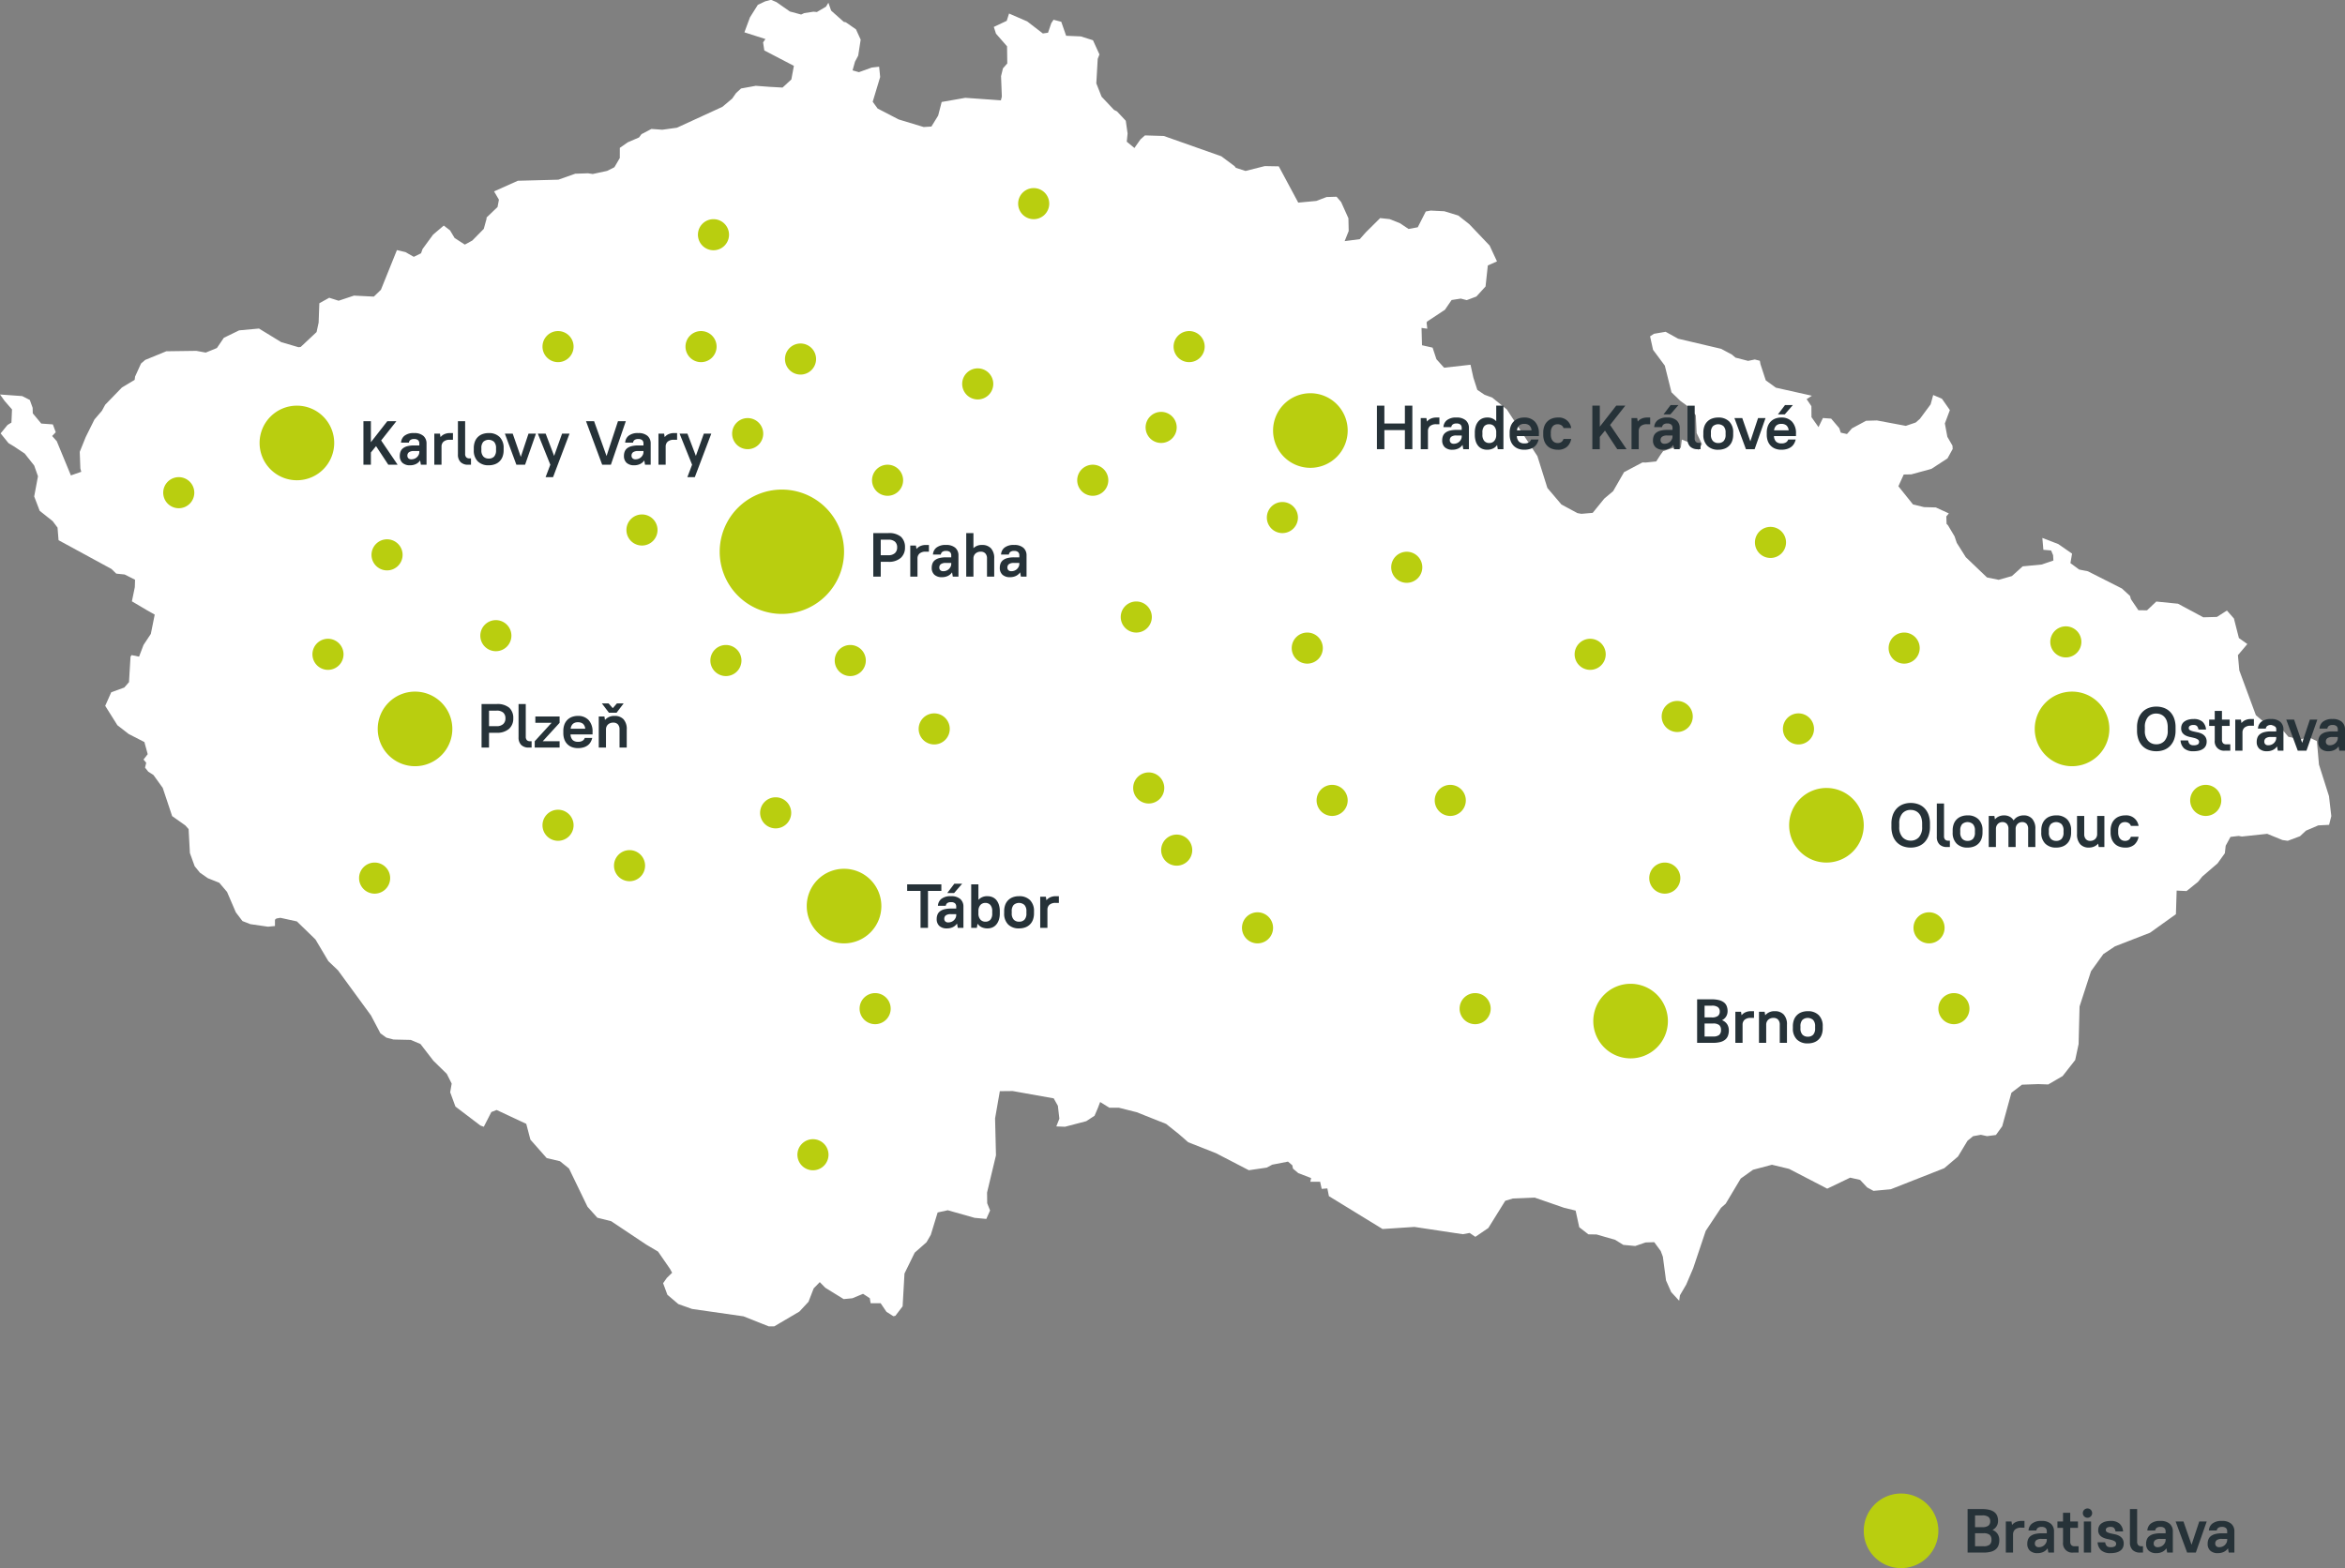 <svg xmlns="http://www.w3.org/2000/svg" width="754.299" height="504.514" viewBox="0 0 754.299 504.514">
  <rect x="0" y="0" width="754.299" height="504.514" fill="#808080" stroke="none"/>
  <g id="Group_982" data-name="Group 982" transform="translate(11932 -5108)">
    <path id="Path_398" data-name="Path 398" d="M247.713,0l-1.625.449L243.762,1.56l-2.53,4.023L239.446,10.4l6.772,2.164-.763,1.056.39,2.609,9.514,4.957-.809,4.376-2.831,2.611-4.23-.241-4.384-.329-4.726.86-1.6,1.454-1.261,1.806-3.155,2.648-14.612,6.716-4.711.65-3.5-.256-3.194,1.677-.793,1.06-3.613,1.562-2.562,1.785-.007,3.265-1.735,2.97L195.3,54.98l-4.634,1-1.528-.225-4.111.135-5.42,1.919-13.038.345-7.645,3.421,1.561,2.669-.441,2.352-3.532,3.382-.01.433-.886,3.22-3.7,3.758-2.4,1.307-3.285-2.124-1.471-2.456-2.021-1.545-3.418,2.9-3.39,4.622-.5,1.393L133.1,82.633l-2.676-1.523-2.748-.652-5.144,12.764-2.281,2.206-6.387-.323-4.938,1.647L105.9,95.8l-3.182,1.764-.224,6.217-.662,3.052-5.109,4.788-.7.089-5.566-1.635L83.305,105.7l-6.381.587L72,108.682l-2.226,3.285-3.6,1.471-3.032-.557-9.648.133L46.7,115.8l-1.334,1.152-1.922,4.218-.13,1.046-4.1,2.456-5.376,5.545-1.051,1.935-2.411,2.82-2.816,5.664-1.912,4.737.2,5.353.295,1.063-3.34,1.167L18.255,141.94l-1.486-1.662,1.161-1.219L17,136.541l-3.722-.268-2.737-3.294-.042-1.764-.909-2.533-2.45-1.25L0,126.921l1.474,2.057,2.388,2.747-.184,4.229-1.259.769L.2,139.436l2.527,3.127,1.7,1.018,3.518,2.339L11,149.781l1.215,3.457L11,159.727l1.767,4.617,4.186,3.331,1.553,2.074.328,4.051,17.029,9.261,1.541,1.494,2.7.278,3.335,1.684-.073,2.389-.938,4.559,4.84,2.862,2.5,1.406-1.25,6.215-2.344,3.539-1.442,3.779-2.4-.5-.346.5-.491,8.2L39.975,221.2l-4.193,1.526-1.941,4.362,3.924,6.249,3.645,2.823,5.036,2.58,1.066,3.9-1.348,1.727.871,1.03-.377,1.576,1.035,1.3,1.665,1.066,2.985,4.145,3.033,9.087,4.24,3,1.052,1.18.415,7.7,1.538,4.251,1.686,2.069,2.564,1.782,3.659,1.463,2.5,2.942,2.833,6.582,2.131,2.8,2.524.989,5.67.822,2.258-.22V295.9l.468-.391,1.268-.223,5.318,1.163,4.744,4.6,1.252,1.236,4.123,6.946,3.1,2.951L119.333,326.7l3.037,5.764,1.9,1.376,2.309.605,5.549.125,3.125,1.323,4.149,5.377,4.31,4.222,1.581,3.126-.482,2.8,1.684,4.6,8.036,6.1,1.089.4,2.435-4.74,1.691-.662,9.531,4.458,1.337,5.088,5.24,5.933,4.269,1.007,2.911,2.354,5.947,12.3,3.163,3.527,4.45,1.114,11.248,7.512,3.83,2.27,3.835,5.551.691,1.254-1.7,1.659-1.2,1.706,1.373,3.717,3.526,3,4.41,1.567,16.538,2.372,8.131,3.23h1.764l8.092-4.758,2.926-3.149,1.67-4.314,1.964-2.017,1.764,1.811,5.914,3.652,2.787-.265,3.457-1.431,2.163,1.407.266,1.618h3.221l1.872,2.76,2.243,1.43.628-.14,2.331-3.056.6-10.553,3.283-6.708,3.806-3.353,1.376-2.391,2.2-7.186,3.256-.716,8.635,2.443,3.764.352,1.209-2.727-.927-2.317-.042-3.443,2.868-11.983-.289-11.872,1.53-8.764,4.12-.042,13.208,2.354,1.339,2.389.478,4.155-.982,2.489,2.811.1,6.818-1.789,2.671-1.747,1.051-2.449.752-1.975,2.956,1.845h3.088l5.7,1.44L375.1,361.6l4.048,3.228,3.063,2.672,8.921,3.516,10.575,5.482,5.761-.842,1.744-.941,5.086-.988,1.387,1.178.219,1.08,1.706,1.445,4.129,1.585-.258,1.2h3.153l.507,2.28,1.82-.148.5,2.488,17.257,10.578,10.248-.673,15.559,2.344,2.2-.407,1.837,1.251,4.177-2.834,5.441-8.761,2.438-.734,7.041-.288,9.5,3.289,3.657.882,1.172,5.362,2.942,2.284,2.637.042,5.974,1.723,2.617,1.625,3.833.359,3.334-1.142,2.79-.086,2.086,2.85.682,1.826,1.021,7.645,1.652,3.723,2.576,2.8.237-1.744,2.031-3.472,2.244-5.269,4.022-11.991,4.933-7.436,1.489-1.312,4.842-8.1,3.949-2.817,6.088-1.616,5.507,1.323,12.281,6.37,7.379-3.543,3.188.721,2.258,2.416,2.052,1.112,5.552-.514,17.216-6.777,4.412-3.755,3.065-5.076,1.8-1.472,2.5-.441,1.986.431,2.852-.373,2.021-2.807L647,351.571l3.387-2.59,5.246-.191,3.2.117,4.635-2.7,4.046-5.168,1.092-5.119.309-12.1,3.683-11.35,3.973-5.516,3.718-2.477,11.293-4.388,8.329-5.966.237-7.592,3.183.15,3.675-2.95,1.383-1.717,4.93-4.252,2.334-3.248.266-2.409,1.543-2.846,2.6-.306,1.087.185,8.13-.871,4.877,1.995,1.731.253,3.935-1.474,1.937-1.8,3.944-1.687,3.48-.177.711-2.812-.744-6.411-3.229-10.174-.661-7.539-2.768-1.328-2.473.787-3.939-.849-1.561-1.858-4.185-2.107-1.32-.083-3.382-2.9-5.33-14.4-.449-4.912,3.029-3.578-2.712-1.927-1.6-6.293-2.253-2.566-3.21,2.06-4.375.124-8.15-4.373-6.98-.7-2.986,2.819-2.767-.017-2.4-3.55-.3-1.06-2.589-2.377L671.6,183.8l-2.806-.555-2.817-2.077.53-3.048-4.435-3.078-5.126-1.968.329,3.815,2.486.216.643,1.511.1,1.72-3.751,1.287-6.131.589-3.466,3.125-4.266,1.214-3.752-.772-6.82-6.518-2.9-4.611-.706-2.085-2.111-3.55-.461-.476-.079-2.4.808-.959-4.185-1.917-3.8-.108-3.546-.859-4.694-5.849,1.717-3.78,2.423-.042,6.5-1.781,5.157-3.368,1.67-3.031-.074-1.063-1.645-2.843-.8-4.3,1.608-4.3-2.547-3.65-2.813-1.2-.829,3.012-3.457,4.67-1.361,1.176-3.164,1.067-9.284-1.739-3.491.1-4.554,2.447-1.588,1.823-2.006-.441-.483-1.458-2.609-3.057-2.643-.2-1.418,2.934-2.265-3.21-.026-3.532-1.533-2.267,1.7-1.092-11.589-2.592-3.256-2.354-1.71-5.226-.191-1.078-1.621-.413-2.155.449-4.066-1.05-1.178-1-3.466-1.839-13.8-3.248-4.019-2.223-3.746.641-1.264.819.956,4.337,3.785,5.085,2.146,8.59L540.54,129l2.121,1.541,2.811,3.021.28,5.777,1.7,3.527-1.08,1.841-1.541-.778-.815-1.311-3.036-1.19-.341,2.709-2.191-.124-3.473,1.121-.9,1.254-1.332,2.068-3.337.351-1.1-.024L522.4,151.9l-3.511,6.118-2.859,2.4L512.312,165l-3.632.314-1.268-.228-5.15-2.765L497.738,157l-3.215-10.242-9.836-15.036-4.688-3.8L477.516,127l-2.319-1.566-1.259-3.9-.929-4.185-8.5.955-2.467-2.736-1.232-3.723-3.406-.767-.151-5.571,1.854.248-.226-2,.206-.326,5.687-3.761,2.157-3.144,2.944-.459,1.914.5L474.9,95.4l2.947-3.238.732-6.765,2.948-1.294L479.153,79l-6.536-6.866-3.537-2.791L464.6,67.971l-4.4-.223-1.581.3-2.577,5.069-2.957.551-2.736-1.836-3.38-1.344-3.026-.322-4.616,4.583-1.934,2.185-4.867.647,1.3-3.267-.092-4.1L431.39,65l-1.459-1.708-3.221.1-3.294,1.253-5.815.545-6.262-11.672-4.505-.082L400.641,55l-3.118-1.01-.4-.528-4.28-3.189-18.481-6.526-6.077-.186-1.434,1.28-1.953,2.77-2.458-2.021.265-2.624-.581-4.109-2.8-3-.98-.5-4-4.243-1.7-4.3.453-7.881.555-1.422-2.081-4.564-3.933-1.239-4.7-.2-1.567-4.5-2.491-.654-.713,1.09-1.052,3.08-1.657.245-5.04-3.879-5.84-2.539L323.827,6.7l-4.154,1.963.7,2.168,3.558,4.07.074,5.516-1.392,1.574L322,24.493l.255,6.589-.311,1.2-11.429-.812L302.9,32.81l-1.127,4.369-2.17,3.53-2.474.165-8.057-2.442L282.3,34.918l-1.583-2.182,2.4-7.964-.335-3.307-2.357.262-4.145,1.494-2.04-.582.778-2.79,1.031-1.947.8-5.144-1.51-3.313L272.07,7.166l-.649-.128L267.35,3.421,266.462.882l-.771,1.263-2.925,1.719-1.1-.1-2.973.453-1,.457L254.077,3.7,249.739.67,248.154,0Z" transform="translate(-11932 5108)" fill="#fff"/>
    <path id="Path_399" data-name="Path 399" d="M632.9,485.514h4.7a9.24,9.24,0,0,1,2.349.259,4.344,4.344,0,0,1,1.58.741,2.791,2.791,0,0,1,.89,1.19,4.352,4.352,0,0,1,.28,1.61,3.288,3.288,0,0,1-.44,1.68,3.24,3.24,0,0,1-1.359,1.239,3.392,3.392,0,0,1,1.67,1.311,3.573,3.573,0,0,1,.53,1.93,5.008,5.008,0,0,1-.28,1.75,2.967,2.967,0,0,1-.89,1.259,4.09,4.09,0,0,1-1.58.771,9.218,9.218,0,0,1-2.351.26h-5.1Zm2.4,2.04v3.78h2.3a3.138,3.138,0,0,0,2-.49,1.744,1.744,0,0,0,.58-1.41,1.72,1.72,0,0,0-.58-1.39,3.138,3.138,0,0,0-2-.49Zm0,5.74v4.18H638a3.038,3.038,0,0,0,2.01-.51,2.026,2.026,0,0,0,.57-1.59,2,2,0,0,0-.57-1.57,3.038,3.038,0,0,0-2.01-.51Z" transform="translate(-11932 5108)" fill="#263238"/>
    <path id="Path_400" data-name="Path 400" d="M645.2,489.514h1.82l.18,1.12a3.316,3.316,0,0,1,1.29-.97,4.3,4.3,0,0,1,1.71-.33h1v2.16h-1a2.919,2.919,0,0,0-2.03.6,2.1,2.1,0,0,0-.65,1.62v5.8H645.2Z" transform="translate(-11932 5108)" fill="#263238"/>
    <path id="Path_401" data-name="Path 401" d="M655.4,499.694a3.437,3.437,0,0,1-2.46-.8,2.918,2.918,0,0,1-.84-2.22,3.787,3.787,0,0,1,.25-1.41,2.488,2.488,0,0,1,.8-1.059,3.892,3.892,0,0,1,1.42-.66,8.42,8.42,0,0,1,2.13-.231h1.68v-.6a1.429,1.429,0,0,0-.39-1.089,1.839,1.839,0,0,0-1.29-.371,1.884,1.884,0,0,0-1.22.32,1.325,1.325,0,0,0-.46.841H652.5a3.037,3.037,0,0,1,1.09-2.21,4.681,4.681,0,0,1,3.11-.87,4.3,4.3,0,0,1,3,.919,3.185,3.185,0,0,1,1,2.46v6.8h-1.82l-.24-1.38a3.4,3.4,0,0,1-1.35,1.161,4.307,4.307,0,0,1-1.89.4m.4-1.92a2.716,2.716,0,0,0,1.03-.189,2.5,2.5,0,0,0,.81-.521,2.616,2.616,0,0,0,.54-.75,2.07,2.07,0,0,0,.2-.9v-.3H656.7a2.678,2.678,0,0,0-1.68.4,1.334,1.334,0,0,0-.48,1.08,1.144,1.144,0,0,0,.33.861,1.282,1.282,0,0,0,.93.319" transform="translate(-11932 5108)" fill="#263238"/>
    <path id="Path_402" data-name="Path 402" d="M661.8,489.514h1.8v-2.8h2.32v2.8H668.4v2.04h-2.481v4.42a1.585,1.585,0,0,0,.35,1.14,1.4,1.4,0,0,0,1.051.36H668.6v2.04h-1.7a2.972,2.972,0,0,1-3.3-3.3v-4.66h-1.8Z" transform="translate(-11932 5108)" fill="#263238"/>
    <path id="Path_403" data-name="Path 403" d="M671.46,488.314a1.5,1.5,0,1,1,1.059-2.569,1.517,1.517,0,0,1,0,2.139,1.458,1.458,0,0,1-1.059.43m-1.161,1.2h2.32v10H670.3Z" transform="translate(-11932 5108)" fill="#263238"/>
    <path id="Path_404" data-name="Path 404" d="M678.919,499.694a4.388,4.388,0,0,1-3.05-.91,3.841,3.841,0,0,1-1.149-2.569h2.439a2.193,2.193,0,0,0,.531,1.209,1.754,1.754,0,0,0,1.229.35,2.381,2.381,0,0,0,1.391-.29.929.929,0,0,0,.37-.769.918.918,0,0,0-.431-.821,3.7,3.7,0,0,0-1.069-.45q-.642-.17-1.381-.319a5.877,5.877,0,0,1-1.38-.46,2.977,2.977,0,0,1-1.069-.861,2.425,2.425,0,0,1-.431-1.53,2.825,2.825,0,0,1,.24-1.16,2.417,2.417,0,0,1,.74-.93,3.837,3.837,0,0,1,1.25-.62,6.08,6.08,0,0,1,1.77-.229,4.107,4.107,0,0,1,2.88.889,3.763,3.763,0,0,1,1.12,2.491H680.48a2.185,2.185,0,0,0-.491-1.141,1.5,1.5,0,0,0-1.07-.319,1.978,1.978,0,0,0-1.21.279.846.846,0,0,0-.35.681.768.768,0,0,0,.43.729,4.449,4.449,0,0,0,1.07.38q.641.15,1.38.3a5.257,5.257,0,0,1,1.38.479,3,3,0,0,1,1.071.93,2.734,2.734,0,0,1,.429,1.62,2.957,2.957,0,0,1-.25,1.221,2.518,2.518,0,0,1-.76.96,3.829,3.829,0,0,1-1.3.63,6.848,6.848,0,0,1-1.891.229" transform="translate(-11932 5108)" fill="#263238"/>
    <path id="Path_405" data-name="Path 405" d="M685.968,498.665a3.321,3.321,0,0,1-.85-2.45v-10.7h2.321v10.46a1.608,1.608,0,0,0,.34,1.139,1.366,1.366,0,0,0,1.04.361h.5v2.04h-.92a3.293,3.293,0,0,1-2.431-.85" transform="translate(-11932 5108)" fill="#263238"/>
    <path id="Path_406" data-name="Path 406" d="M693.619,499.694a3.436,3.436,0,0,1-2.46-.8,2.915,2.915,0,0,1-.84-2.22,3.787,3.787,0,0,1,.25-1.41,2.472,2.472,0,0,1,.8-1.059,3.876,3.876,0,0,1,1.42-.66,8.417,8.417,0,0,1,2.129-.231h1.68v-.6a1.429,1.429,0,0,0-.39-1.089,1.838,1.838,0,0,0-1.29-.371,1.883,1.883,0,0,0-1.219.32,1.316,1.316,0,0,0-.46.841h-2.521a3.045,3.045,0,0,1,1.09-2.21,4.682,4.682,0,0,1,3.11-.87,4.3,4.3,0,0,1,3,.919,3.182,3.182,0,0,1,1,2.46v6.8H697.1l-.239-1.38a3.4,3.4,0,0,1-1.351,1.161,4.306,4.306,0,0,1-1.889.4m.4-1.92a2.712,2.712,0,0,0,1.03-.189,2.506,2.506,0,0,0,.811-.521,2.615,2.615,0,0,0,.54-.75,2.069,2.069,0,0,0,.2-.9v-.3h-1.68a2.674,2.674,0,0,0-1.679.4,1.331,1.331,0,0,0-.481,1.08,1.148,1.148,0,0,0,.33.861,1.283,1.283,0,0,0,.93.319" transform="translate(-11932 5108)" fill="#263238"/>
    <path id="Path_407" data-name="Path 407" d="M699.819,489.514h2.52l2.6,7.48,2.48-7.48h2.4l-3.5,10h-2.8Z" transform="translate(-11932 5108)" fill="#263238"/>
    <path id="Path_408" data-name="Path 408" d="M713.419,499.694a3.436,3.436,0,0,1-2.46-.8,2.915,2.915,0,0,1-.84-2.22,3.787,3.787,0,0,1,.25-1.41,2.472,2.472,0,0,1,.8-1.059,3.876,3.876,0,0,1,1.42-.66,8.417,8.417,0,0,1,2.129-.231h1.68v-.6a1.429,1.429,0,0,0-.39-1.089,1.838,1.838,0,0,0-1.29-.371,1.883,1.883,0,0,0-1.219.32,1.315,1.315,0,0,0-.46.841h-2.521a3.045,3.045,0,0,1,1.09-2.21,4.682,4.682,0,0,1,3.11-.87,4.3,4.3,0,0,1,3,.919,3.182,3.182,0,0,1,1,2.46v6.8H716.9l-.239-1.38a3.4,3.4,0,0,1-1.351,1.161,4.306,4.306,0,0,1-1.889.4m.4-1.92a2.713,2.713,0,0,0,1.03-.189,2.505,2.505,0,0,0,.811-.521,2.615,2.615,0,0,0,.54-.75,2.069,2.069,0,0,0,.2-.9v-.3h-1.68a2.674,2.674,0,0,0-1.679.4,1.331,1.331,0,0,0-.481,1.08,1.148,1.148,0,0,0,.33.861,1.283,1.283,0,0,0,.93.319" transform="translate(-11932 5108)" fill="#263238"/>
    <path id="Path_409" data-name="Path 409" d="M545.9,321.514h4.7a9.24,9.24,0,0,1,2.349.259,4.344,4.344,0,0,1,1.58.741,2.791,2.791,0,0,1,.89,1.19,4.352,4.352,0,0,1,.28,1.61,3.288,3.288,0,0,1-.44,1.68,3.24,3.24,0,0,1-1.359,1.239,3.392,3.392,0,0,1,1.67,1.311,3.573,3.573,0,0,1,.53,1.93,5.008,5.008,0,0,1-.28,1.75,2.967,2.967,0,0,1-.89,1.259,4.09,4.09,0,0,1-1.58.771,9.218,9.218,0,0,1-2.351.26h-5.1Zm2.4,2.04v3.78h2.3a3.138,3.138,0,0,0,2-.49,1.744,1.744,0,0,0,.58-1.41,1.72,1.72,0,0,0-.58-1.39,3.138,3.138,0,0,0-2-.49Zm0,5.74v4.18H551a3.038,3.038,0,0,0,2.01-.51,2.026,2.026,0,0,0,.57-1.59,2,2,0,0,0-.57-1.57,3.038,3.038,0,0,0-2.01-.51Z" transform="translate(-11932 5108)" fill="#263238"/>
    <path id="Path_410" data-name="Path 410" d="M558.2,325.514h1.82l.18,1.12a3.316,3.316,0,0,1,1.29-.97,4.3,4.3,0,0,1,1.71-.33h1v2.16h-1a2.919,2.919,0,0,0-2.03.6,2.1,2.1,0,0,0-.65,1.62v5.8H558.2Z" transform="translate(-11932 5108)" fill="#263238"/>
    <path id="Path_411" data-name="Path 411" d="M565.8,325.514h1.82l.18,1.12a3.876,3.876,0,0,1,3.1-1.3,3.762,3.762,0,0,1,2.87,1.09,4.638,4.638,0,0,1,1.03,3.29v5.8h-2.32v-5.8a2.332,2.332,0,0,0-.53-1.66,1.9,1.9,0,0,0-1.45-.56,2.428,2.428,0,0,0-1.71.58,2.122,2.122,0,0,0-.67,1.54v5.9H565.8Z" transform="translate(-11932 5108)" fill="#263238"/>
    <path id="Path_412" data-name="Path 412" d="M581.5,335.694a4.749,4.749,0,0,1-3.53-1.279,4.862,4.862,0,0,1-1.27-3.58v-.641a5.927,5.927,0,0,1,.329-2.04,4.088,4.088,0,0,1,2.471-2.489,5.641,5.641,0,0,1,2-.33,4.752,4.752,0,0,1,3.529,1.279,4.862,4.862,0,0,1,1.271,3.58v.641a5.925,5.925,0,0,1-.33,2.04,4.066,4.066,0,0,1-2.48,2.489,5.675,5.675,0,0,1-1.99.33m0-2.16a2.268,2.268,0,0,0,1.75-.659,2.932,2.932,0,0,0,.609-2.04v-.641a2.868,2.868,0,0,0-.63-2.029,2.609,2.609,0,0,0-3.479-.011,2.927,2.927,0,0,0-.61,2.04v.641a2.868,2.868,0,0,0,.63,2.029,2.258,2.258,0,0,0,1.73.67" transform="translate(-11932 5108)" fill="#263238"/>
    <path id="Path_413" data-name="Path 413" d="M614.6,272.694a6.947,6.947,0,0,1-2.551-.449,5.374,5.374,0,0,1-1.96-1.3,5.78,5.78,0,0,1-1.25-2.09,8.408,8.408,0,0,1-.439-2.82v-1.039a8.154,8.154,0,0,1,.45-2.8,5.92,5.92,0,0,1,1.26-2.09,5.473,5.473,0,0,1,1.96-1.309,6.744,6.744,0,0,1,2.53-.46,6.946,6.946,0,0,1,2.55.449,5.322,5.322,0,0,1,1.96,1.311,5.9,5.9,0,0,1,1.25,2.089,8.332,8.332,0,0,1,.439,2.811v1.039a8.176,8.176,0,0,1-.449,2.8,6.02,6.02,0,0,1-1.261,2.1,5.314,5.314,0,0,1-1.96,1.311,6.878,6.878,0,0,1-2.529.449m0-2.239a3.443,3.443,0,0,0,2.659-1.11,4.739,4.739,0,0,0,1.021-3.311v-1.039a6.136,6.136,0,0,0-.271-1.91,3.789,3.789,0,0,0-.76-1.38,3.257,3.257,0,0,0-1.17-.841,3.752,3.752,0,0,0-1.479-.29,3.436,3.436,0,0,0-2.67,1.11,4.774,4.774,0,0,0-1.011,3.311v1.039a4.718,4.718,0,0,0,1.031,3.3,3.439,3.439,0,0,0,2.65,1.12" transform="translate(-11932 5108)" fill="#263238"/>
    <path id="Path_414" data-name="Path 414" d="M623.849,271.665a3.321,3.321,0,0,1-.85-2.45v-10.7h2.321v10.46a1.608,1.608,0,0,0,.34,1.139,1.366,1.366,0,0,0,1.04.361h.5v2.04h-.92a3.293,3.293,0,0,1-2.431-.85" transform="translate(-11932 5108)" fill="#263238"/>
    <path id="Path_415" data-name="Path 415" d="M632.9,272.694a4.745,4.745,0,0,1-3.529-1.279,4.858,4.858,0,0,1-1.271-3.58v-.641a5.927,5.927,0,0,1,.33-2.04,4.083,4.083,0,0,1,2.47-2.489,5.645,5.645,0,0,1,2-.33,4.753,4.753,0,0,1,3.53,1.279,4.862,4.862,0,0,1,1.27,3.58v.641a5.927,5.927,0,0,1-.329,2.04,4.071,4.071,0,0,1-2.481,2.489,5.671,5.671,0,0,1-1.99.33m0-2.16a2.267,2.267,0,0,0,1.75-.659,2.926,2.926,0,0,0,.61-2.04v-.641a2.868,2.868,0,0,0-.63-2.029,2.61,2.61,0,0,0-3.48-.011,2.932,2.932,0,0,0-.609,2.04v.641a2.868,2.868,0,0,0,.63,2.029,2.255,2.255,0,0,0,1.729.67" transform="translate(-11932 5108)" fill="#263238"/>
    <path id="Path_416" data-name="Path 416" d="M639.7,262.514h1.82l.18,1.1a3.455,3.455,0,0,1,1.271-.95,4.049,4.049,0,0,1,1.65-.33,3.874,3.874,0,0,1,1.809.41,3.16,3.16,0,0,1,1.27,1.21,3.484,3.484,0,0,1,1.36-1.2,4.2,4.2,0,0,1,1.9-.42,3.53,3.53,0,0,1,2.719,1.1,4.671,4.671,0,0,1,1.02,3.28v5.8H652.38v-5.8a2.382,2.382,0,0,0-.51-1.67,1.83,1.83,0,0,0-1.41-.55,2.017,2.017,0,0,0-1.5.61,2.193,2.193,0,0,0-.6,1.61v5.8H646.04v-5.8a2.358,2.358,0,0,0-.521-1.66,1.817,1.817,0,0,0-1.4-.56,2.008,2.008,0,0,0-1.481.58,2.225,2.225,0,0,0-.62,1.54v5.9H639.7Z" transform="translate(-11932 5108)" fill="#263238"/>
    <path id="Path_417" data-name="Path 417" d="M661.4,272.694a4.745,4.745,0,0,1-3.529-1.279,4.858,4.858,0,0,1-1.271-3.58v-.641a5.927,5.927,0,0,1,.33-2.04,4.083,4.083,0,0,1,2.47-2.489,5.645,5.645,0,0,1,2-.33,4.753,4.753,0,0,1,3.53,1.279,4.862,4.862,0,0,1,1.27,3.58v.641a5.927,5.927,0,0,1-.329,2.04,4.071,4.071,0,0,1-2.481,2.489,5.671,5.671,0,0,1-1.99.33m0-2.16a2.267,2.267,0,0,0,1.75-.659,2.926,2.926,0,0,0,.61-2.04v-.641a2.868,2.868,0,0,0-.63-2.029,2.61,2.61,0,0,0-3.48-.011,2.932,2.932,0,0,0-.609,2.04v.641a2.868,2.868,0,0,0,.63,2.029,2.255,2.255,0,0,0,1.729.67" transform="translate(-11932 5108)" fill="#263238"/>
    <path id="Path_418" data-name="Path 418" d="M671.9,272.694a3.619,3.619,0,0,1-2.78-1.09,4.663,4.663,0,0,1-1.02-3.29v-5.8h2.32v5.8a2.356,2.356,0,0,0,.52,1.66,1.771,1.771,0,0,0,1.359.56,2.267,2.267,0,0,0,1.63-.579,2.156,2.156,0,0,0,.651-1.54v-5.9h2.32v10h-1.82l-.18-1.1a3.614,3.614,0,0,1-1.3.949,4.213,4.213,0,0,1-1.7.33" transform="translate(-11932 5108)" fill="#263238"/>
    <path id="Path_419" data-name="Path 419" d="M683.6,272.694a5.433,5.433,0,0,1-1.949-.33,4.012,4.012,0,0,1-1.481-.96,4.3,4.3,0,0,1-.94-1.529,5.906,5.906,0,0,1-.329-2.04v-.641a5.838,5.838,0,0,1,.329-2.02,4.117,4.117,0,0,1,2.44-2.5,5.277,5.277,0,0,1,1.93-.339,3.982,3.982,0,0,1,4.3,3.38h-2.481a1.585,1.585,0,0,0-.66-.88,2.188,2.188,0,0,0-1.26-.34,2.31,2.31,0,0,0-.83.149,1.807,1.807,0,0,0-.69.481,2.321,2.321,0,0,0-.47.84,3.917,3.917,0,0,0-.17,1.229v.641a3.671,3.671,0,0,0,.18,1.21,2.432,2.432,0,0,0,.48.839,1.911,1.911,0,0,0,.691.491,2.121,2.121,0,0,0,.809.159,1.976,1.976,0,0,0,1.31-.38,1.869,1.869,0,0,0,.61-.939H687.9a4.41,4.41,0,0,1-1.351,2.53,4.242,4.242,0,0,1-2.95.949" transform="translate(-11932 5108)" fill="#263238"/>
    <path id="Path_420" data-name="Path 420" d="M291.8,284.514h11v2.12h-4.3v11.88h-2.4v-11.88h-4.3Z" transform="translate(-11932 5108)" fill="#263238"/>
    <path id="Path_421" data-name="Path 421" d="M304.6,298.694a3.438,3.438,0,0,1-2.46-.8,2.918,2.918,0,0,1-.84-2.22,3.787,3.787,0,0,1,.25-1.41,2.488,2.488,0,0,1,.8-1.059,3.909,3.909,0,0,1,1.42-.661,8.471,8.471,0,0,1,2.13-.23h1.68v-.6a1.429,1.429,0,0,0-.39-1.089,1.835,1.835,0,0,0-1.29-.371,1.884,1.884,0,0,0-1.22.32,1.325,1.325,0,0,0-.46.841H301.7a3.041,3.041,0,0,1,1.09-2.21,4.68,4.68,0,0,1,3.11-.87,4.3,4.3,0,0,1,3,.919,3.182,3.182,0,0,1,1,2.46v6.8h-1.82l-.24-1.38a3.39,3.39,0,0,1-1.35,1.16,4.294,4.294,0,0,1-1.89.4m.4-1.92a2.732,2.732,0,0,0,1.03-.189,2.5,2.5,0,0,0,.81-.521,2.578,2.578,0,0,0,.54-.75,2.07,2.07,0,0,0,.2-.9v-.3H305.9a2.678,2.678,0,0,0-1.68.4,1.334,1.334,0,0,0-.48,1.08,1.144,1.144,0,0,0,.33.861,1.282,1.282,0,0,0,.93.319m1.98-12.46h2.52l-2.6,3h-2.2Z" transform="translate(-11932 5108)" fill="#263238"/>
    <path id="Path_422" data-name="Path 422" d="M317.64,298.694a4.361,4.361,0,0,1-1.87-.38,3.276,3.276,0,0,1-1.33-1.139l-.22,1.339H312.4v-14h2.32v5a3.727,3.727,0,0,1,2.92-1.179,4.039,4.039,0,0,1,1.59.309,3.347,3.347,0,0,1,1.25.92,4.479,4.479,0,0,1,.82,1.521,6.733,6.733,0,0,1,.3,2.109v.641a6.637,6.637,0,0,1-.3,2.1,4.5,4.5,0,0,1-.83,1.521,3.4,3.4,0,0,1-1.25.93,3.966,3.966,0,0,1-1.58.309m-.7-2.16a2.1,2.1,0,0,0,1.64-.64,3.013,3.013,0,0,0,.58-2.059v-.641a2.961,2.961,0,0,0-.6-2.04,2.084,2.084,0,0,0-1.62-.659,2.045,2.045,0,0,0-1.57.659,2.875,2.875,0,0,0-.65,1.92v.761a2.883,2.883,0,0,0,.63,2.01,2.06,2.06,0,0,0,1.59.689" transform="translate(-11932 5108)" fill="#263238"/>
    <path id="Path_423" data-name="Path 423" d="M327.8,298.694a4.749,4.749,0,0,1-3.53-1.279,4.862,4.862,0,0,1-1.27-3.58v-.641a5.9,5.9,0,0,1,.33-2.04,4.083,4.083,0,0,1,2.47-2.489,5.642,5.642,0,0,1,2-.33,4.756,4.756,0,0,1,3.53,1.279,4.866,4.866,0,0,1,1.27,3.58v.641a5.9,5.9,0,0,1-.33,2.04,4.066,4.066,0,0,1-2.48,2.489,5.671,5.671,0,0,1-1.99.33m0-2.16a2.268,2.268,0,0,0,1.75-.659,2.927,2.927,0,0,0,.61-2.04v-.641a2.868,2.868,0,0,0-.63-2.029,2.61,2.61,0,0,0-3.48-.011,2.927,2.927,0,0,0-.61,2.04v.641a2.868,2.868,0,0,0,.63,2.029,2.259,2.259,0,0,0,1.73.67" transform="translate(-11932 5108)" fill="#263238"/>
    <path id="Path_424" data-name="Path 424" d="M334.6,288.514h1.82l.18,1.12a3.324,3.324,0,0,1,1.29-.97,4.3,4.3,0,0,1,1.71-.33h1v2.16h-1a2.919,2.919,0,0,0-2.03.6,2.1,2.1,0,0,0-.65,1.62v5.8H334.6Z" transform="translate(-11932 5108)" fill="#263238"/>
    <path id="Path_425" data-name="Path 425" d="M280.9,171.514h4.8a5.932,5.932,0,0,1,4.11,1.19,4.435,4.435,0,0,1,1.29,3.43,4.361,4.361,0,0,1-1.36,3.36,5.753,5.753,0,0,1-4.04,1.26h-2.4v4.76h-2.4Zm2.4,2.12v5h2.4a3.043,3.043,0,0,0,2.16-.68,2.384,2.384,0,0,0,.72-1.82,2.422,2.422,0,0,0-.69-1.851,3.122,3.122,0,0,0-2.19-.649Z" transform="translate(-11932 5108)" fill="#263238"/>
    <path id="Path_426" data-name="Path 426" d="M292.8,175.514h1.82l.18,1.12a3.324,3.324,0,0,1,1.29-.97,4.3,4.3,0,0,1,1.71-.33h1v2.16h-1a2.919,2.919,0,0,0-2.03.6,2.1,2.1,0,0,0-.65,1.62v5.8H292.8Z" transform="translate(-11932 5108)" fill="#263238"/>
    <path id="Path_427" data-name="Path 427" d="M303,185.694a3.438,3.438,0,0,1-2.46-.8,2.918,2.918,0,0,1-.84-2.22,3.807,3.807,0,0,1,.25-1.41,2.488,2.488,0,0,1,.8-1.059,3.892,3.892,0,0,1,1.42-.66,8.427,8.427,0,0,1,2.13-.231h1.68v-.6a1.429,1.429,0,0,0-.39-1.089,1.838,1.838,0,0,0-1.29-.371,1.886,1.886,0,0,0-1.22.32,1.324,1.324,0,0,0-.46.841H300.1a3.041,3.041,0,0,1,1.09-2.21,4.682,4.682,0,0,1,3.11-.87,4.3,4.3,0,0,1,3,.919,3.182,3.182,0,0,1,1,2.46v6.8h-1.82l-.239-1.38a3.4,3.4,0,0,1-1.351,1.161,4.307,4.307,0,0,1-1.89.4m.4-1.92a2.72,2.72,0,0,0,1.03-.189,2.523,2.523,0,0,0,.81-.521,2.593,2.593,0,0,0,.539-.75,2.07,2.07,0,0,0,.2-.9v-.3H304.3a2.678,2.678,0,0,0-1.68.4,1.334,1.334,0,0,0-.48,1.08,1.144,1.144,0,0,0,.33.861,1.283,1.283,0,0,0,.931.319" transform="translate(-11932 5108)" fill="#263238"/>
    <path id="Path_428" data-name="Path 428" d="M310.8,171.514h2.32v4.86a3.676,3.676,0,0,1,2.78-1.04,3.761,3.761,0,0,1,2.87,1.09,4.633,4.633,0,0,1,1.03,3.29v5.8h-2.32v-5.8a2.333,2.333,0,0,0-.53-1.66,1.9,1.9,0,0,0-1.45-.56,2.43,2.43,0,0,0-1.71.58,2.122,2.122,0,0,0-.67,1.54v5.9H310.8Z" transform="translate(-11932 5108)" fill="#263238"/>
    <path id="Path_429" data-name="Path 429" d="M324.9,185.694a3.438,3.438,0,0,1-2.46-.8,2.918,2.918,0,0,1-.84-2.22,3.787,3.787,0,0,1,.25-1.41,2.488,2.488,0,0,1,.8-1.059,3.892,3.892,0,0,1,1.42-.66,8.421,8.421,0,0,1,2.13-.231h1.68v-.6a1.429,1.429,0,0,0-.39-1.089,1.839,1.839,0,0,0-1.29-.371,1.884,1.884,0,0,0-1.22.32,1.324,1.324,0,0,0-.46.841H322a3.041,3.041,0,0,1,1.09-2.21,4.68,4.68,0,0,1,3.11-.87,4.3,4.3,0,0,1,3,.919,3.182,3.182,0,0,1,1,2.46v6.8h-1.82l-.24-1.38a3.4,3.4,0,0,1-1.35,1.161,4.307,4.307,0,0,1-1.89.4m.4-1.92a2.713,2.713,0,0,0,1.03-.189,2.5,2.5,0,0,0,.81-.521,2.578,2.578,0,0,0,.54-.75,2.07,2.07,0,0,0,.2-.9v-.3H326.2a2.678,2.678,0,0,0-1.68.4,1.334,1.334,0,0,0-.48,1.08,1.144,1.144,0,0,0,.33.861,1.282,1.282,0,0,0,.93.319" transform="translate(-11932 5108)" fill="#263238"/>
    <path id="Path_430" data-name="Path 430" d="M154.9,226.514h4.8a5.932,5.932,0,0,1,4.11,1.19,4.435,4.435,0,0,1,1.29,3.43,4.361,4.361,0,0,1-1.36,3.36,5.754,5.754,0,0,1-4.04,1.26h-2.4v4.76h-2.4Zm2.4,2.12v5h2.4a3.043,3.043,0,0,0,2.16-.68,2.384,2.384,0,0,0,.72-1.82,2.422,2.422,0,0,0-.69-1.851,3.122,3.122,0,0,0-2.19-.649Z" transform="translate(-11932 5108)" fill="#263238"/>
    <path id="Path_431" data-name="Path 431" d="M167.65,239.665a3.317,3.317,0,0,1-.85-2.45v-10.7h2.32v10.46a1.612,1.612,0,0,0,.34,1.139,1.368,1.368,0,0,0,1.04.361h.5v2.04h-.92a3.29,3.29,0,0,1-2.43-.85" transform="translate(-11932 5108)" fill="#263238"/>
    <path id="Path_432" data-name="Path 432" d="M172.2,230.514H180v2.04l-5.42,5.92H180v2.04h-8v-2.04l5.42-5.92H172.2Z" transform="translate(-11932 5108)" fill="#263238"/>
    <path id="Path_433" data-name="Path 433" d="M185.9,240.694a5.359,5.359,0,0,1-1.94-.33,4.1,4.1,0,0,1-1.48-.96,4.218,4.218,0,0,1-.95-1.529,5.9,5.9,0,0,1-.33-2.04v-.641a5.907,5.907,0,0,1,.33-2.04,4.226,4.226,0,0,1,.95-1.529,4.117,4.117,0,0,1,1.48-.96,5.359,5.359,0,0,1,1.94-.33,4.492,4.492,0,0,1,3.44,1.34,5.4,5.4,0,0,1,1.26,3.84v.78h-7.08a2.657,2.657,0,0,0,.7,1.809,2.389,2.389,0,0,0,1.68.55,2.585,2.585,0,0,0,1.55-.37,1.765,1.765,0,0,0,.65-.869h2.4a4.79,4.79,0,0,1-.5,1.3,3.541,3.541,0,0,1-.9,1.04,4.2,4.2,0,0,1-1.36.689,6.163,6.163,0,0,1-1.84.25m0-8.319a2.373,2.373,0,0,0-1.6.5,2.482,2.482,0,0,0-.74,1.58h4.68a2.352,2.352,0,0,0-.73-1.6,2.478,2.478,0,0,0-1.61-.479" transform="translate(-11932 5108)" fill="#263238"/>
    <path id="Path_434" data-name="Path 434" d="M192.6,230.514h1.82l.18,1.12a3.876,3.876,0,0,1,3.1-1.3,3.76,3.76,0,0,1,2.87,1.089,4.635,4.635,0,0,1,1.03,3.29v5.8h-2.32v-5.8a2.332,2.332,0,0,0-.53-1.66,1.9,1.9,0,0,0-1.45-.559,2.429,2.429,0,0,0-1.71.579,2.122,2.122,0,0,0-.67,1.54v5.9H192.6Zm1-4.2h2.16l1.34,1.521,1.34-1.521h2.16l-2.28,3h-2.44Z" transform="translate(-11932 5108)" fill="#263238"/>
    <path id="Path_435" data-name="Path 435" d="M120.96,143.534l-1.66,2.04v3.94h-2.4v-14h2.4v6.76l5.28-6.76h2.92l-4.9,6.2,5.3,7.8h-3Z" transform="translate(-11932 5108)" fill="#263238"/>
    <path id="Path_436" data-name="Path 436" d="M131.9,149.694a3.438,3.438,0,0,1-2.46-.8,2.918,2.918,0,0,1-.84-2.22,3.787,3.787,0,0,1,.25-1.41,2.488,2.488,0,0,1,.8-1.059,3.892,3.892,0,0,1,1.42-.66,8.421,8.421,0,0,1,2.13-.231h1.68v-.6a1.429,1.429,0,0,0-.39-1.089,1.839,1.839,0,0,0-1.29-.371,1.884,1.884,0,0,0-1.22.32,1.325,1.325,0,0,0-.46.841H129a3.041,3.041,0,0,1,1.09-2.21,4.68,4.68,0,0,1,3.11-.87,4.3,4.3,0,0,1,3,.919,3.182,3.182,0,0,1,1,2.46v6.8h-1.82l-.24-1.38a3.4,3.4,0,0,1-1.35,1.161,4.307,4.307,0,0,1-1.89.4m.4-1.92a2.713,2.713,0,0,0,1.03-.189,2.5,2.5,0,0,0,.81-.521,2.578,2.578,0,0,0,.54-.75,2.07,2.07,0,0,0,.2-.9v-.3H133.2a2.678,2.678,0,0,0-1.68.4,1.334,1.334,0,0,0-.48,1.08,1.144,1.144,0,0,0,.33.861,1.282,1.282,0,0,0,.93.319" transform="translate(-11932 5108)" fill="#263238"/>
    <path id="Path_437" data-name="Path 437" d="M139.7,139.514h1.82l.18,1.12a3.324,3.324,0,0,1,1.29-.97,4.3,4.3,0,0,1,1.71-.33h1v2.16h-1a2.919,2.919,0,0,0-2.03.6,2.1,2.1,0,0,0-.65,1.62v5.8H139.7Z" transform="translate(-11932 5108)" fill="#263238"/>
    <path id="Path_438" data-name="Path 438" d="M148.15,148.665a3.317,3.317,0,0,1-.851-2.45v-10.7h2.32v10.46a1.608,1.608,0,0,0,.341,1.139,1.365,1.365,0,0,0,1.039.361h.5v2.04h-.92a3.286,3.286,0,0,1-2.429-.85" transform="translate(-11932 5108)" fill="#263238"/>
    <path id="Path_439" data-name="Path 439" d="M157.2,149.694a4.749,4.749,0,0,1-3.53-1.279,4.862,4.862,0,0,1-1.27-3.58v-.641a5.9,5.9,0,0,1,.33-2.04,4.083,4.083,0,0,1,2.47-2.489,5.642,5.642,0,0,1,2-.33,4.756,4.756,0,0,1,3.53,1.279,4.866,4.866,0,0,1,1.27,3.58v.641a5.9,5.9,0,0,1-.33,2.04,4.066,4.066,0,0,1-2.48,2.489,5.671,5.671,0,0,1-1.99.33m0-2.16a2.268,2.268,0,0,0,1.75-.659,2.927,2.927,0,0,0,.61-2.04v-.641a2.868,2.868,0,0,0-.63-2.029,2.61,2.61,0,0,0-3.48-.011,2.927,2.927,0,0,0-.61,2.04v.641a2.868,2.868,0,0,0,.63,2.029,2.259,2.259,0,0,0,1.73.67" transform="translate(-11932 5108)" fill="#263238"/>
    <path id="Path_440" data-name="Path 440" d="M162.4,139.514h2.52l2.6,7.48,2.48-7.48h2.4l-3.5,10h-2.8Z" transform="translate(-11932 5108)" fill="#263238"/>
    <path id="Path_441" data-name="Path 441" d="M177.019,149.514l-4.02-10h2.52l2.72,7.16,2.56-7.16h2.4l-5.3,14h-2.4Z" transform="translate(-11932 5108)" fill="#263238"/>
    <path id="Path_442" data-name="Path 442" d="M188.5,135.514h2.6l4,11.2,3.68-11.2h2.52l-4.8,14h-2.8Z" transform="translate(-11932 5108)" fill="#263238"/>
    <path id="Path_443" data-name="Path 443" d="M204,149.694a3.438,3.438,0,0,1-2.46-.8,2.918,2.918,0,0,1-.84-2.22,3.787,3.787,0,0,1,.25-1.41,2.488,2.488,0,0,1,.8-1.059,3.892,3.892,0,0,1,1.42-.66,8.421,8.421,0,0,1,2.13-.231h1.68v-.6a1.429,1.429,0,0,0-.39-1.089,1.839,1.839,0,0,0-1.29-.371,1.884,1.884,0,0,0-1.22.32,1.325,1.325,0,0,0-.46.841H201.1a3.041,3.041,0,0,1,1.09-2.21,4.68,4.68,0,0,1,3.11-.87,4.3,4.3,0,0,1,3,.919,3.182,3.182,0,0,1,1,2.46v6.8h-1.82l-.24-1.38a3.4,3.4,0,0,1-1.35,1.161,4.307,4.307,0,0,1-1.89.4m.4-1.92a2.713,2.713,0,0,0,1.03-.189,2.5,2.5,0,0,0,.81-.521,2.578,2.578,0,0,0,.54-.75,2.07,2.07,0,0,0,.2-.9v-.3H205.3a2.678,2.678,0,0,0-1.68.4,1.334,1.334,0,0,0-.48,1.08,1.144,1.144,0,0,0,.33.861,1.282,1.282,0,0,0,.93.319" transform="translate(-11932 5108)" fill="#263238"/>
    <path id="Path_444" data-name="Path 444" d="M211.8,139.514h1.82l.18,1.12a3.324,3.324,0,0,1,1.29-.97,4.3,4.3,0,0,1,1.71-.33h1v2.16h-1a2.919,2.919,0,0,0-2.03.6,2.1,2.1,0,0,0-.65,1.62v5.8H211.8Z" transform="translate(-11932 5108)" fill="#263238"/>
    <path id="Path_445" data-name="Path 445" d="M222.618,149.514l-4.02-10h2.52l2.72,7.16,2.56-7.16h2.4l-5.3,14h-2.4Z" transform="translate(-11932 5108)" fill="#263238"/>
    <path id="Path_446" data-name="Path 446" d="M451.9,138.375h-6.6v6.14h-2.4v-14h2.4v5.74h6.6v-5.74h2.4v14h-2.4Z" transform="translate(-11932 5108)" fill="#263238"/>
    <path id="Path_447" data-name="Path 447" d="M457,134.514h1.82l.18,1.12a3.316,3.316,0,0,1,1.29-.97,4.3,4.3,0,0,1,1.71-.33h1v2.16h-1a2.919,2.919,0,0,0-2.03.6,2.1,2.1,0,0,0-.65,1.62v5.8H457Z" transform="translate(-11932 5108)" fill="#263238"/>
    <path id="Path_448" data-name="Path 448" d="M467.2,144.694a3.436,3.436,0,0,1-2.46-.8,2.915,2.915,0,0,1-.84-2.22,3.787,3.787,0,0,1,.25-1.41,2.472,2.472,0,0,1,.8-1.059,3.876,3.876,0,0,1,1.42-.66,8.419,8.419,0,0,1,2.129-.231h1.68v-.6a1.429,1.429,0,0,0-.39-1.089,1.838,1.838,0,0,0-1.29-.371,1.883,1.883,0,0,0-1.219.32,1.316,1.316,0,0,0-.46.841H464.3a3.045,3.045,0,0,1,1.09-2.21,4.682,4.682,0,0,1,3.11-.87,4.3,4.3,0,0,1,3,.919,3.182,3.182,0,0,1,1,2.46v6.8h-1.82l-.239-1.38a3.4,3.4,0,0,1-1.351,1.161,4.306,4.306,0,0,1-1.889.4m.4-1.92a2.713,2.713,0,0,0,1.03-.189,2.506,2.506,0,0,0,.811-.521,2.616,2.616,0,0,0,.54-.75,2.069,2.069,0,0,0,.2-.9v-.3H468.5a2.674,2.674,0,0,0-1.679.4,1.331,1.331,0,0,0-.481,1.08,1.148,1.148,0,0,0,.33.861,1.283,1.283,0,0,0,.93.319" transform="translate(-11932 5108)" fill="#263238"/>
    <path id="Path_449" data-name="Path 449" d="M478.359,144.694a4.1,4.1,0,0,1-1.6-.3,3.336,3.336,0,0,1-1.25-.91,4.249,4.249,0,0,1-.82-1.519,7.047,7.047,0,0,1-.29-2.13v-.641a6.608,6.608,0,0,1,.3-2.1,4.5,4.5,0,0,1,.83-1.521,3.4,3.4,0,0,1,1.25-.93,3.966,3.966,0,0,1,1.58-.309,3.727,3.727,0,0,1,2.92,1.179v-5h2.32v14h-1.82l-.22-1.339a3.265,3.265,0,0,1-1.34,1.139,4.381,4.381,0,0,1-1.86.38m.7-2.16a2.067,2.067,0,0,0,1.56-.649,2.809,2.809,0,0,0,.66-1.911v-.78a2.883,2.883,0,0,0-.63-2.01,2.06,2.06,0,0,0-1.59-.689,2.116,2.116,0,0,0-1.64.63,3.008,3.008,0,0,0-.58,2.069v.641a2.956,2.956,0,0,0,.6,2.04,2.084,2.084,0,0,0,1.62.659" transform="translate(-11932 5108)" fill="#263238"/>
    <path id="Path_450" data-name="Path 450" d="M490.3,144.694a5.359,5.359,0,0,1-1.94-.33,4.1,4.1,0,0,1-1.48-.96,4.2,4.2,0,0,1-.95-1.529,5.9,5.9,0,0,1-.33-2.04v-.641a5.907,5.907,0,0,1,.33-2.04,4.213,4.213,0,0,1,.95-1.529,4.109,4.109,0,0,1,1.48-.96,5.359,5.359,0,0,1,1.94-.33,4.488,4.488,0,0,1,3.439,1.34,5.391,5.391,0,0,1,1.261,3.84v.78h-7.08a2.657,2.657,0,0,0,.7,1.809,2.389,2.389,0,0,0,1.68.55,2.587,2.587,0,0,0,1.55-.37,1.765,1.765,0,0,0,.65-.869h2.4a4.823,4.823,0,0,1-.5,1.3,3.541,3.541,0,0,1-.9,1.04,4.212,4.212,0,0,1-1.36.689,6.163,6.163,0,0,1-1.84.25m0-8.319a2.376,2.376,0,0,0-1.6.5,2.487,2.487,0,0,0-.739,1.58h4.68a2.353,2.353,0,0,0-.731-1.6,2.473,2.473,0,0,0-1.609-.479" transform="translate(-11932 5108)" fill="#263238"/>
    <path id="Path_451" data-name="Path 451" d="M501.1,144.694a5.441,5.441,0,0,1-1.95-.33,4.008,4.008,0,0,1-1.48-.96,4.289,4.289,0,0,1-.94-1.529,5.907,5.907,0,0,1-.33-2.04v-.641a5.839,5.839,0,0,1,.33-2.02,4.118,4.118,0,0,1,2.44-2.5,5.27,5.27,0,0,1,1.93-.339,3.98,3.98,0,0,1,4.3,3.38h-2.48a1.589,1.589,0,0,0-.66-.88,2.194,2.194,0,0,0-1.261-.34,2.309,2.309,0,0,0-.829.149,1.8,1.8,0,0,0-.69.481,2.307,2.307,0,0,0-.47.84,3.916,3.916,0,0,0-.17,1.229v.641a3.645,3.645,0,0,0,.18,1.21,2.447,2.447,0,0,0,.479.839,1.92,1.92,0,0,0,.691.491,2.125,2.125,0,0,0,.809.159,1.979,1.979,0,0,0,1.311-.38,1.882,1.882,0,0,0,.61-.939h2.48a4.414,4.414,0,0,1-1.35,2.53,4.242,4.242,0,0,1-2.95.949" transform="translate(-11932 5108)" fill="#263238"/>
    <path id="Path_452" data-name="Path 452" d="M516.258,138.534l-1.66,2.04v3.94h-2.4v-14h2.4v6.76l5.28-6.76h2.92l-4.9,6.2,5.3,7.8h-3Z" transform="translate(-11932 5108)" fill="#263238"/>
    <path id="Path_453" data-name="Path 453" d="M524.8,134.514h1.819l.181,1.12a3.324,3.324,0,0,1,1.29-.97,4.3,4.3,0,0,1,1.71-.33h1v2.16h-1a2.916,2.916,0,0,0-2.03.6,2.1,2.1,0,0,0-.651,1.62v5.8H524.8Z" transform="translate(-11932 5108)" fill="#263238"/>
    <path id="Path_454" data-name="Path 454" d="M535,144.694a3.438,3.438,0,0,1-2.46-.8,2.918,2.918,0,0,1-.84-2.22,3.787,3.787,0,0,1,.25-1.41,2.48,2.48,0,0,1,.8-1.059,3.9,3.9,0,0,1,1.42-.661,8.471,8.471,0,0,1,2.13-.23h1.68v-.6a1.429,1.429,0,0,0-.39-1.089,1.835,1.835,0,0,0-1.29-.371,1.884,1.884,0,0,0-1.22.32,1.32,1.32,0,0,0-.46.841H532.1a3.041,3.041,0,0,1,1.09-2.21,4.68,4.68,0,0,1,3.11-.87,4.3,4.3,0,0,1,3,.919,3.182,3.182,0,0,1,1,2.46v6.8h-1.82l-.24-1.38a3.39,3.39,0,0,1-1.35,1.16,4.3,4.3,0,0,1-1.89.4m.4-1.92a2.736,2.736,0,0,0,1.03-.189,2.5,2.5,0,0,0,.81-.521,2.577,2.577,0,0,0,.54-.75,2.07,2.07,0,0,0,.2-.9v-.3H536.3a2.678,2.678,0,0,0-1.68.4,1.334,1.334,0,0,0-.48,1.08,1.144,1.144,0,0,0,.33.861,1.282,1.282,0,0,0,.93.319m1.98-12.46h2.52l-2.6,3h-2.2Z" transform="translate(-11932 5108)" fill="#263238"/>
    <path id="Path_455" data-name="Path 455" d="M543.648,143.665a3.321,3.321,0,0,1-.85-2.45v-10.7h2.321v10.46a1.608,1.608,0,0,0,.34,1.139,1.366,1.366,0,0,0,1.04.361h.5v2.04h-.92a3.293,3.293,0,0,1-2.431-.85" transform="translate(-11932 5108)" fill="#263238"/>
    <path id="Path_456" data-name="Path 456" d="M552.7,144.694a4.745,4.745,0,0,1-3.529-1.279,4.858,4.858,0,0,1-1.271-3.58v-.641a5.925,5.925,0,0,1,.33-2.04,4.083,4.083,0,0,1,2.47-2.489,5.646,5.646,0,0,1,2-.33,4.753,4.753,0,0,1,3.53,1.279,4.862,4.862,0,0,1,1.27,3.58v.641a5.927,5.927,0,0,1-.329,2.04,4.07,4.07,0,0,1-2.481,2.489,5.67,5.67,0,0,1-1.99.33m0-2.16a2.267,2.267,0,0,0,1.75-.659,2.927,2.927,0,0,0,.61-2.04v-.641a2.868,2.868,0,0,0-.63-2.029,2.61,2.61,0,0,0-3.48-.011,2.932,2.932,0,0,0-.609,2.04v.641a2.868,2.868,0,0,0,.63,2.029,2.255,2.255,0,0,0,1.729.67" transform="translate(-11932 5108)" fill="#263238"/>
    <path id="Path_457" data-name="Path 457" d="M557.9,134.514h2.521l2.6,7.48,2.481-7.48h2.4l-3.5,10h-2.8Z" transform="translate(-11932 5108)" fill="#263238"/>
    <path id="Path_458" data-name="Path 458" d="M573,144.694a5.357,5.357,0,0,1-1.939-.33,4.13,4.13,0,0,1-1.481-.96,4.24,4.24,0,0,1-.95-1.529,5.906,5.906,0,0,1-.329-2.04v-.641a5.9,5.9,0,0,1,.329-2.04,4.223,4.223,0,0,1,.95-1.529,4.117,4.117,0,0,1,1.481-.96,5.358,5.358,0,0,1,1.939-.33,4.5,4.5,0,0,1,3.441,1.339,5.4,5.4,0,0,1,1.26,3.84v.78h-7.081a2.655,2.655,0,0,0,.7,1.81,2.392,2.392,0,0,0,1.679.55,2.589,2.589,0,0,0,1.551-.37,1.765,1.765,0,0,0,.65-.869h2.4a4.818,4.818,0,0,1-.5,1.3,3.544,3.544,0,0,1-.9,1.04,4.224,4.224,0,0,1-1.36.69,6.17,6.17,0,0,1-1.841.25m0-8.319a2.37,2.37,0,0,0-1.6.5,2.483,2.483,0,0,0-.741,1.58h4.681a2.355,2.355,0,0,0-.73-1.6,2.481,2.481,0,0,0-1.611-.479m1.181-6.061h2.52l-2.6,3h-2.2Z" transform="translate(-11932 5108)" fill="#263238"/>
    <path id="Path_459" data-name="Path 459" d="M693.6,241.694a6.947,6.947,0,0,1-2.551-.449,5.374,5.374,0,0,1-1.96-1.3,5.78,5.78,0,0,1-1.25-2.09,8.408,8.408,0,0,1-.439-2.82v-1.039a8.154,8.154,0,0,1,.45-2.8,5.92,5.92,0,0,1,1.26-2.09,5.473,5.473,0,0,1,1.96-1.309,6.744,6.744,0,0,1,2.53-.46,6.946,6.946,0,0,1,2.55.449,5.322,5.322,0,0,1,1.96,1.311,5.9,5.9,0,0,1,1.25,2.089,8.331,8.331,0,0,1,.439,2.811v1.039a8.176,8.176,0,0,1-.449,2.8,6.02,6.02,0,0,1-1.261,2.1,5.314,5.314,0,0,1-1.96,1.311,6.878,6.878,0,0,1-2.529.449m0-2.239a3.443,3.443,0,0,0,2.659-1.11,4.739,4.739,0,0,0,1.021-3.311v-1.039a6.136,6.136,0,0,0-.271-1.91,3.789,3.789,0,0,0-.76-1.38,3.257,3.257,0,0,0-1.17-.841,3.752,3.752,0,0,0-1.479-.29,3.436,3.436,0,0,0-2.67,1.11,4.774,4.774,0,0,0-1.011,3.311v1.039a4.718,4.718,0,0,0,1.031,3.3,3.439,3.439,0,0,0,2.65,1.12" transform="translate(-11932 5108)" fill="#263238"/>
    <path id="Path_460" data-name="Path 460" d="M705.6,241.694a4.388,4.388,0,0,1-3.05-.91,3.841,3.841,0,0,1-1.149-2.569h2.439a2.193,2.193,0,0,0,.531,1.209,1.754,1.754,0,0,0,1.229.35,2.381,2.381,0,0,0,1.391-.29.929.929,0,0,0,.37-.769.918.918,0,0,0-.431-.821,3.7,3.7,0,0,0-1.069-.45q-.642-.17-1.381-.319a5.875,5.875,0,0,1-1.38-.46,2.977,2.977,0,0,1-1.069-.861,2.425,2.425,0,0,1-.431-1.53,2.825,2.825,0,0,1,.24-1.16,2.417,2.417,0,0,1,.74-.93,3.837,3.837,0,0,1,1.25-.62,6.079,6.079,0,0,1,1.77-.229,4.106,4.106,0,0,1,2.88.889,3.763,3.763,0,0,1,1.12,2.491H707.16a2.185,2.185,0,0,0-.491-1.141,1.5,1.5,0,0,0-1.07-.319,1.978,1.978,0,0,0-1.21.279.846.846,0,0,0-.35.681.768.768,0,0,0,.43.729,4.448,4.448,0,0,0,1.07.38q.641.15,1.38.3a5.257,5.257,0,0,1,1.38.479,3,3,0,0,1,1.071.93,2.734,2.734,0,0,1,.429,1.62,2.957,2.957,0,0,1-.25,1.221,2.518,2.518,0,0,1-.76.96,3.829,3.829,0,0,1-1.3.63,6.848,6.848,0,0,1-1.891.229" transform="translate(-11932 5108)" fill="#263238"/>
    <path id="Path_461" data-name="Path 461" d="M710.6,231.514h1.8v-2.8h2.32v2.8H717.2v2.04h-2.481v4.42a1.585,1.585,0,0,0,.35,1.14,1.4,1.4,0,0,0,1.051.36H717.4v2.04h-1.7a2.972,2.972,0,0,1-3.3-3.3v-4.66h-1.8Z" transform="translate(-11932 5108)" fill="#263238"/>
    <path id="Path_462" data-name="Path 462" d="M719,231.514h1.82l.18,1.12a3.324,3.324,0,0,1,1.29-.97,4.3,4.3,0,0,1,1.71-.33h1v2.16h-1a2.915,2.915,0,0,0-2.029.6,2.1,2.1,0,0,0-.651,1.62v5.8H719Z" transform="translate(-11932 5108)" fill="#263238"/>
    <path id="Path_463" data-name="Path 463" d="M729.2,241.694a3.438,3.438,0,0,1-2.46-.8,2.918,2.918,0,0,1-.84-2.22,3.787,3.787,0,0,1,.25-1.41,2.488,2.488,0,0,1,.8-1.059,3.892,3.892,0,0,1,1.42-.66,8.421,8.421,0,0,1,2.13-.231h1.68v-.6a1.429,1.429,0,0,0-.39-1.089,1.839,1.839,0,0,0-1.29-.371,1.884,1.884,0,0,0-1.22.32,1.325,1.325,0,0,0-.46.841H726.3a3.038,3.038,0,0,1,1.09-2.21,4.681,4.681,0,0,1,3.11-.87,4.3,4.3,0,0,1,3,.919,3.185,3.185,0,0,1,1,2.46v6.8h-1.82l-.24-1.38a3.4,3.4,0,0,1-1.35,1.161,4.307,4.307,0,0,1-1.89.4m.4-1.92a2.717,2.717,0,0,0,1.03-.189,2.5,2.5,0,0,0,.81-.521,2.617,2.617,0,0,0,.54-.75,2.07,2.07,0,0,0,.2-.9v-.3H730.5a2.678,2.678,0,0,0-1.68.4,1.334,1.334,0,0,0-.48,1.08,1.144,1.144,0,0,0,.33.861,1.282,1.282,0,0,0,.93.319" transform="translate(-11932 5108)" fill="#263238"/>
    <path id="Path_464" data-name="Path 464" d="M735.4,231.514h2.521l2.6,7.48,2.481-7.48h2.4l-3.5,10h-2.8Z" transform="translate(-11932 5108)" fill="#263238"/>
    <path id="Path_465" data-name="Path 465" d="M749,241.694a3.438,3.438,0,0,1-2.46-.8,2.918,2.918,0,0,1-.84-2.22,3.787,3.787,0,0,1,.25-1.41,2.488,2.488,0,0,1,.8-1.059,3.891,3.891,0,0,1,1.42-.66,8.421,8.421,0,0,1,2.13-.231h1.68v-.6a1.429,1.429,0,0,0-.39-1.089,1.839,1.839,0,0,0-1.29-.371,1.884,1.884,0,0,0-1.22.32,1.324,1.324,0,0,0-.46.841H746.1a3.037,3.037,0,0,1,1.09-2.21,4.68,4.68,0,0,1,3.11-.87,4.3,4.3,0,0,1,3,.919,3.185,3.185,0,0,1,1,2.46v6.8h-1.82l-.24-1.38a3.4,3.4,0,0,1-1.35,1.161,4.307,4.307,0,0,1-1.89.4m.4-1.92a2.717,2.717,0,0,0,1.03-.189,2.5,2.5,0,0,0,.81-.521,2.615,2.615,0,0,0,.54-.75,2.07,2.07,0,0,0,.2-.9v-.3H750.3a2.678,2.678,0,0,0-1.68.4,1.334,1.334,0,0,0-.48,1.08,1.145,1.145,0,0,0,.33.861,1.282,1.282,0,0,0,.93.319" transform="translate(-11932 5108)" fill="#263238"/>
    <path id="Path_466" data-name="Path 466" d="M611.5,480.514a12,12,0,1,1-12,12,12,12,0,0,1,12-12" transform="translate(-11932 5108)" fill="#b9ce0f"/>
    <path id="Path_467" data-name="Path 467" d="M524.5,316.514a12,12,0,1,1-12,12,12,12,0,0,1,12-12" transform="translate(-11932 5108)" fill="#b9ce0f"/>
    <path id="Path_468" data-name="Path 468" d="M587.5,253.514a12,12,0,1,1-12,12,12,12,0,0,1,12-12" transform="translate(-11932 5108)" fill="#b9ce0f"/>
    <path id="Path_469" data-name="Path 469" d="M271.5,279.514a12,12,0,1,1-12,12,12,12,0,0,1,12-12" transform="translate(-11932 5108)" fill="#b9ce0f"/>
    <path id="Path_470" data-name="Path 470" d="M251.5,157.514a20,20,0,1,1-20,20,20,20,0,0,1,20-20" transform="translate(-11932 5108)" fill="#b9ce0f"/>
    <path id="Path_471" data-name="Path 471" d="M133.5,222.514a12,12,0,1,1-12,12,12,12,0,0,1,12-12" transform="translate(-11932 5108)" fill="#b9ce0f"/>
    <path id="Path_472" data-name="Path 472" d="M95.5,130.514a12,12,0,1,1-12,12,12,12,0,0,1,12-12" transform="translate(-11932 5108)" fill="#b9ce0f"/>
    <path id="Path_473" data-name="Path 473" d="M421.5,126.514a12,12,0,1,1-12,12,12,12,0,0,1,12-12" transform="translate(-11932 5108)" fill="#b9ce0f"/>
    <path id="Path_474" data-name="Path 474" d="M666.5,222.514a12,12,0,1,1-12,12,12,12,0,0,1,12-12" transform="translate(-11932 5108)" fill="#b9ce0f"/>
    <path id="Path_475" data-name="Path 475" d="M612.5,203.514a5,5,0,1,1-5,5,5,5,0,0,1,5-5" transform="translate(-11932 5108)" fill="#b9ce0f"/>
    <path id="Path_476" data-name="Path 476" d="M257.5,110.514a5,5,0,1,1-5,5,5,5,0,0,1,5-5" transform="translate(-11932 5108)" fill="#b9ce0f"/>
    <path id="Path_477" data-name="Path 477" d="M535.5,277.514a5,5,0,1,1-5,5,5,5,0,0,1,5-5" transform="translate(-11932 5108)" fill="#b9ce0f"/>
    <path id="Path_478" data-name="Path 478" d="M378.5,268.514a5,5,0,1,1-5,5,5,5,0,0,1,5-5" transform="translate(-11932 5108)" fill="#b9ce0f"/>
    <path id="Path_479" data-name="Path 479" d="M569.5,169.514a5,5,0,1,1-5,5,5,5,0,0,1,5-5" transform="translate(-11932 5108)" fill="#b9ce0f"/>
    <path id="Path_480" data-name="Path 480" d="M300.5,229.514a5,5,0,1,1-5,5,5,5,0,0,1,5-5" transform="translate(-11932 5108)" fill="#b9ce0f"/>
    <path id="Path_481" data-name="Path 481" d="M285.5,149.514a5,5,0,1,1-5,5,5,5,0,0,1,5-5" transform="translate(-11932 5108)" fill="#b9ce0f"/>
    <path id="Path_482" data-name="Path 482" d="M373.5,132.514a5,5,0,1,1-5,5,5,5,0,0,1,5-5" transform="translate(-11932 5108)" fill="#b9ce0f"/>
    <path id="Path_483" data-name="Path 483" d="M578.5,229.514a5,5,0,1,1-5,5,5,5,0,0,1,5-5" transform="translate(-11932 5108)" fill="#b9ce0f"/>
    <path id="Path_484" data-name="Path 484" d="M664.5,201.514a5,5,0,1,1-5,5,5,5,0,0,1,5-5" transform="translate(-11932 5108)" fill="#b9ce0f"/>
    <path id="Path_485" data-name="Path 485" d="M261.5,366.514a5,5,0,1,1-5,5,5,5,0,0,1,5-5" transform="translate(-11932 5108)" fill="#b9ce0f"/>
    <path id="Path_486" data-name="Path 486" d="M452.5,177.514a5,5,0,1,1-5,5,5,5,0,0,1,5-5" transform="translate(-11932 5108)" fill="#b9ce0f"/>
    <path id="Path_487" data-name="Path 487" d="M124.5,173.514a5,5,0,1,1-5,5,5,5,0,0,1,5-5" transform="translate(-11932 5108)" fill="#b9ce0f"/>
    <path id="Path_488" data-name="Path 488" d="M179.5,106.514a5,5,0,1,1-5,5,5,5,0,0,1,5-5" transform="translate(-11932 5108)" fill="#b9ce0f"/>
    <path id="Path_489" data-name="Path 489" d="M382.5,106.514a5,5,0,1,1-5,5,5,5,0,0,1,5-5" transform="translate(-11932 5108)" fill="#b9ce0f"/>
    <path id="Path_490" data-name="Path 490" d="M466.5,252.514a5,5,0,1,1-5,5,5,5,0,0,1,5-5" transform="translate(-11932 5108)" fill="#b9ce0f"/>
    <path id="Path_491" data-name="Path 491" d="M159.5,199.514a5,5,0,1,1-5,5,5,5,0,0,1,5-5" transform="translate(-11932 5108)" fill="#b9ce0f"/>
    <path id="Path_492" data-name="Path 492" d="M273.5,207.514a5,5,0,1,1-5,5,5,5,0,0,1,5-5" transform="translate(-11932 5108)" fill="#b9ce0f"/>
    <path id="Path_493" data-name="Path 493" d="M620.5,293.514a5,5,0,1,1-5,5,5,5,0,0,1,5-5" transform="translate(-11932 5108)" fill="#b9ce0f"/>
    <path id="Path_494" data-name="Path 494" d="M404.5,293.514a5,5,0,1,1-5,5,5,5,0,0,1,5-5" transform="translate(-11932 5108)" fill="#b9ce0f"/>
    <path id="Path_495" data-name="Path 495" d="M351.5,149.514a5,5,0,1,1-5,5,5,5,0,0,1,5-5" transform="translate(-11932 5108)" fill="#b9ce0f"/>
    <path id="Path_496" data-name="Path 496" d="M105.5,205.514a5,5,0,1,1-5,5,5,5,0,0,1,5-5" transform="translate(-11932 5108)" fill="#b9ce0f"/>
    <path id="Path_497" data-name="Path 497" d="M539.5,225.514a5,5,0,1,1-5,5,5,5,0,0,1,5-5" transform="translate(-11932 5108)" fill="#b9ce0f"/>
    <path id="Path_498" data-name="Path 498" d="M229.5,70.514a5,5,0,1,1-5,5,5,5,0,0,1,5-5" transform="translate(-11932 5108)" fill="#b9ce0f"/>
    <path id="Path_499" data-name="Path 499" d="M420.5,203.514a5,5,0,1,1-5,5,5,5,0,0,1,5-5" transform="translate(-11932 5108)" fill="#b9ce0f"/>
    <path id="Path_500" data-name="Path 500" d="M225.5,106.514a5,5,0,1,1-5,5,5,5,0,0,1,5-5" transform="translate(-11932 5108)" fill="#b9ce0f"/>
    <path id="Path_501" data-name="Path 501" d="M709.5,252.514a5,5,0,1,1-5,5,5,5,0,0,1,5-5" transform="translate(-11932 5108)" fill="#b9ce0f"/>
    <path id="Path_502" data-name="Path 502" d="M332.5,60.514a5,5,0,1,1-5,5,5,5,0,0,1,5-5" transform="translate(-11932 5108)" fill="#b9ce0f"/>
    <path id="Path_503" data-name="Path 503" d="M202.5,273.514a5,5,0,1,1-5,5,5,5,0,0,1,5-5" transform="translate(-11932 5108)" fill="#b9ce0f"/>
    <path id="Path_504" data-name="Path 504" d="M412.5,161.514a5,5,0,1,1-5,5,5,5,0,0,1,5-5" transform="translate(-11932 5108)" fill="#b9ce0f"/>
    <path id="Path_505" data-name="Path 505" d="M57.5,153.514a5,5,0,1,1-5,5,5,5,0,0,1,5-5" transform="translate(-11932 5108)" fill="#b9ce0f"/>
    <path id="Path_506" data-name="Path 506" d="M314.5,118.514a5,5,0,1,1-5,5,5,5,0,0,1,5-5" transform="translate(-11932 5108)" fill="#b9ce0f"/>
    <path id="Path_507" data-name="Path 507" d="M240.5,134.514a5,5,0,1,1-5,5,5,5,0,0,1,5-5" transform="translate(-11932 5108)" fill="#b9ce0f"/>
    <path id="Path_508" data-name="Path 508" d="M474.5,319.514a5,5,0,1,1-5,5,5,5,0,0,1,5-5" transform="translate(-11932 5108)" fill="#b9ce0f"/>
    <path id="Path_509" data-name="Path 509" d="M120.5,277.514a5,5,0,1,1-5,5,5,5,0,0,1,5-5" transform="translate(-11932 5108)" fill="#b9ce0f"/>
    <path id="Path_510" data-name="Path 510" d="M428.5,252.514a5,5,0,1,1-5,5,5,5,0,0,1,5-5" transform="translate(-11932 5108)" fill="#b9ce0f"/>
    <path id="Path_511" data-name="Path 511" d="M511.5,205.514a5,5,0,1,1-5,5,5,5,0,0,1,5-5" transform="translate(-11932 5108)" fill="#b9ce0f"/>
    <path id="Path_512" data-name="Path 512" d="M249.5,256.514a5,5,0,1,1-5,5,5,5,0,0,1,5-5" transform="translate(-11932 5108)" fill="#b9ce0f"/>
    <path id="Path_513" data-name="Path 513" d="M628.5,319.514a5,5,0,1,1-5,5,5,5,0,0,1,5-5" transform="translate(-11932 5108)" fill="#b9ce0f"/>
    <path id="Path_514" data-name="Path 514" d="M206.5,165.514a5,5,0,1,1-5,5,5,5,0,0,1,5-5" transform="translate(-11932 5108)" fill="#b9ce0f"/>
    <path id="Path_515" data-name="Path 515" d="M365.5,193.514a5,5,0,1,1-5,5,5,5,0,0,1,5-5" transform="translate(-11932 5108)" fill="#b9ce0f"/>
    <path id="Path_516" data-name="Path 516" d="M233.5,207.514a5,5,0,1,1-5,5,5,5,0,0,1,5-5" transform="translate(-11932 5108)" fill="#b9ce0f"/>
    <path id="Path_517" data-name="Path 517" d="M281.5,319.514a5,5,0,1,1-5,5,5,5,0,0,1,5-5" transform="translate(-11932 5108)" fill="#b9ce0f"/>
    <path id="Path_518" data-name="Path 518" d="M179.5,260.514a5,5,0,1,1-5,5,5,5,0,0,1,5-5" transform="translate(-11932 5108)" fill="#b9ce0f"/>
    <path id="Path_519" data-name="Path 519" d="M369.5,248.514a5,5,0,1,1-5,5,5,5,0,0,1,5-5" transform="translate(-11932 5108)" fill="#b9ce0f"/>
  </g>
</svg>
